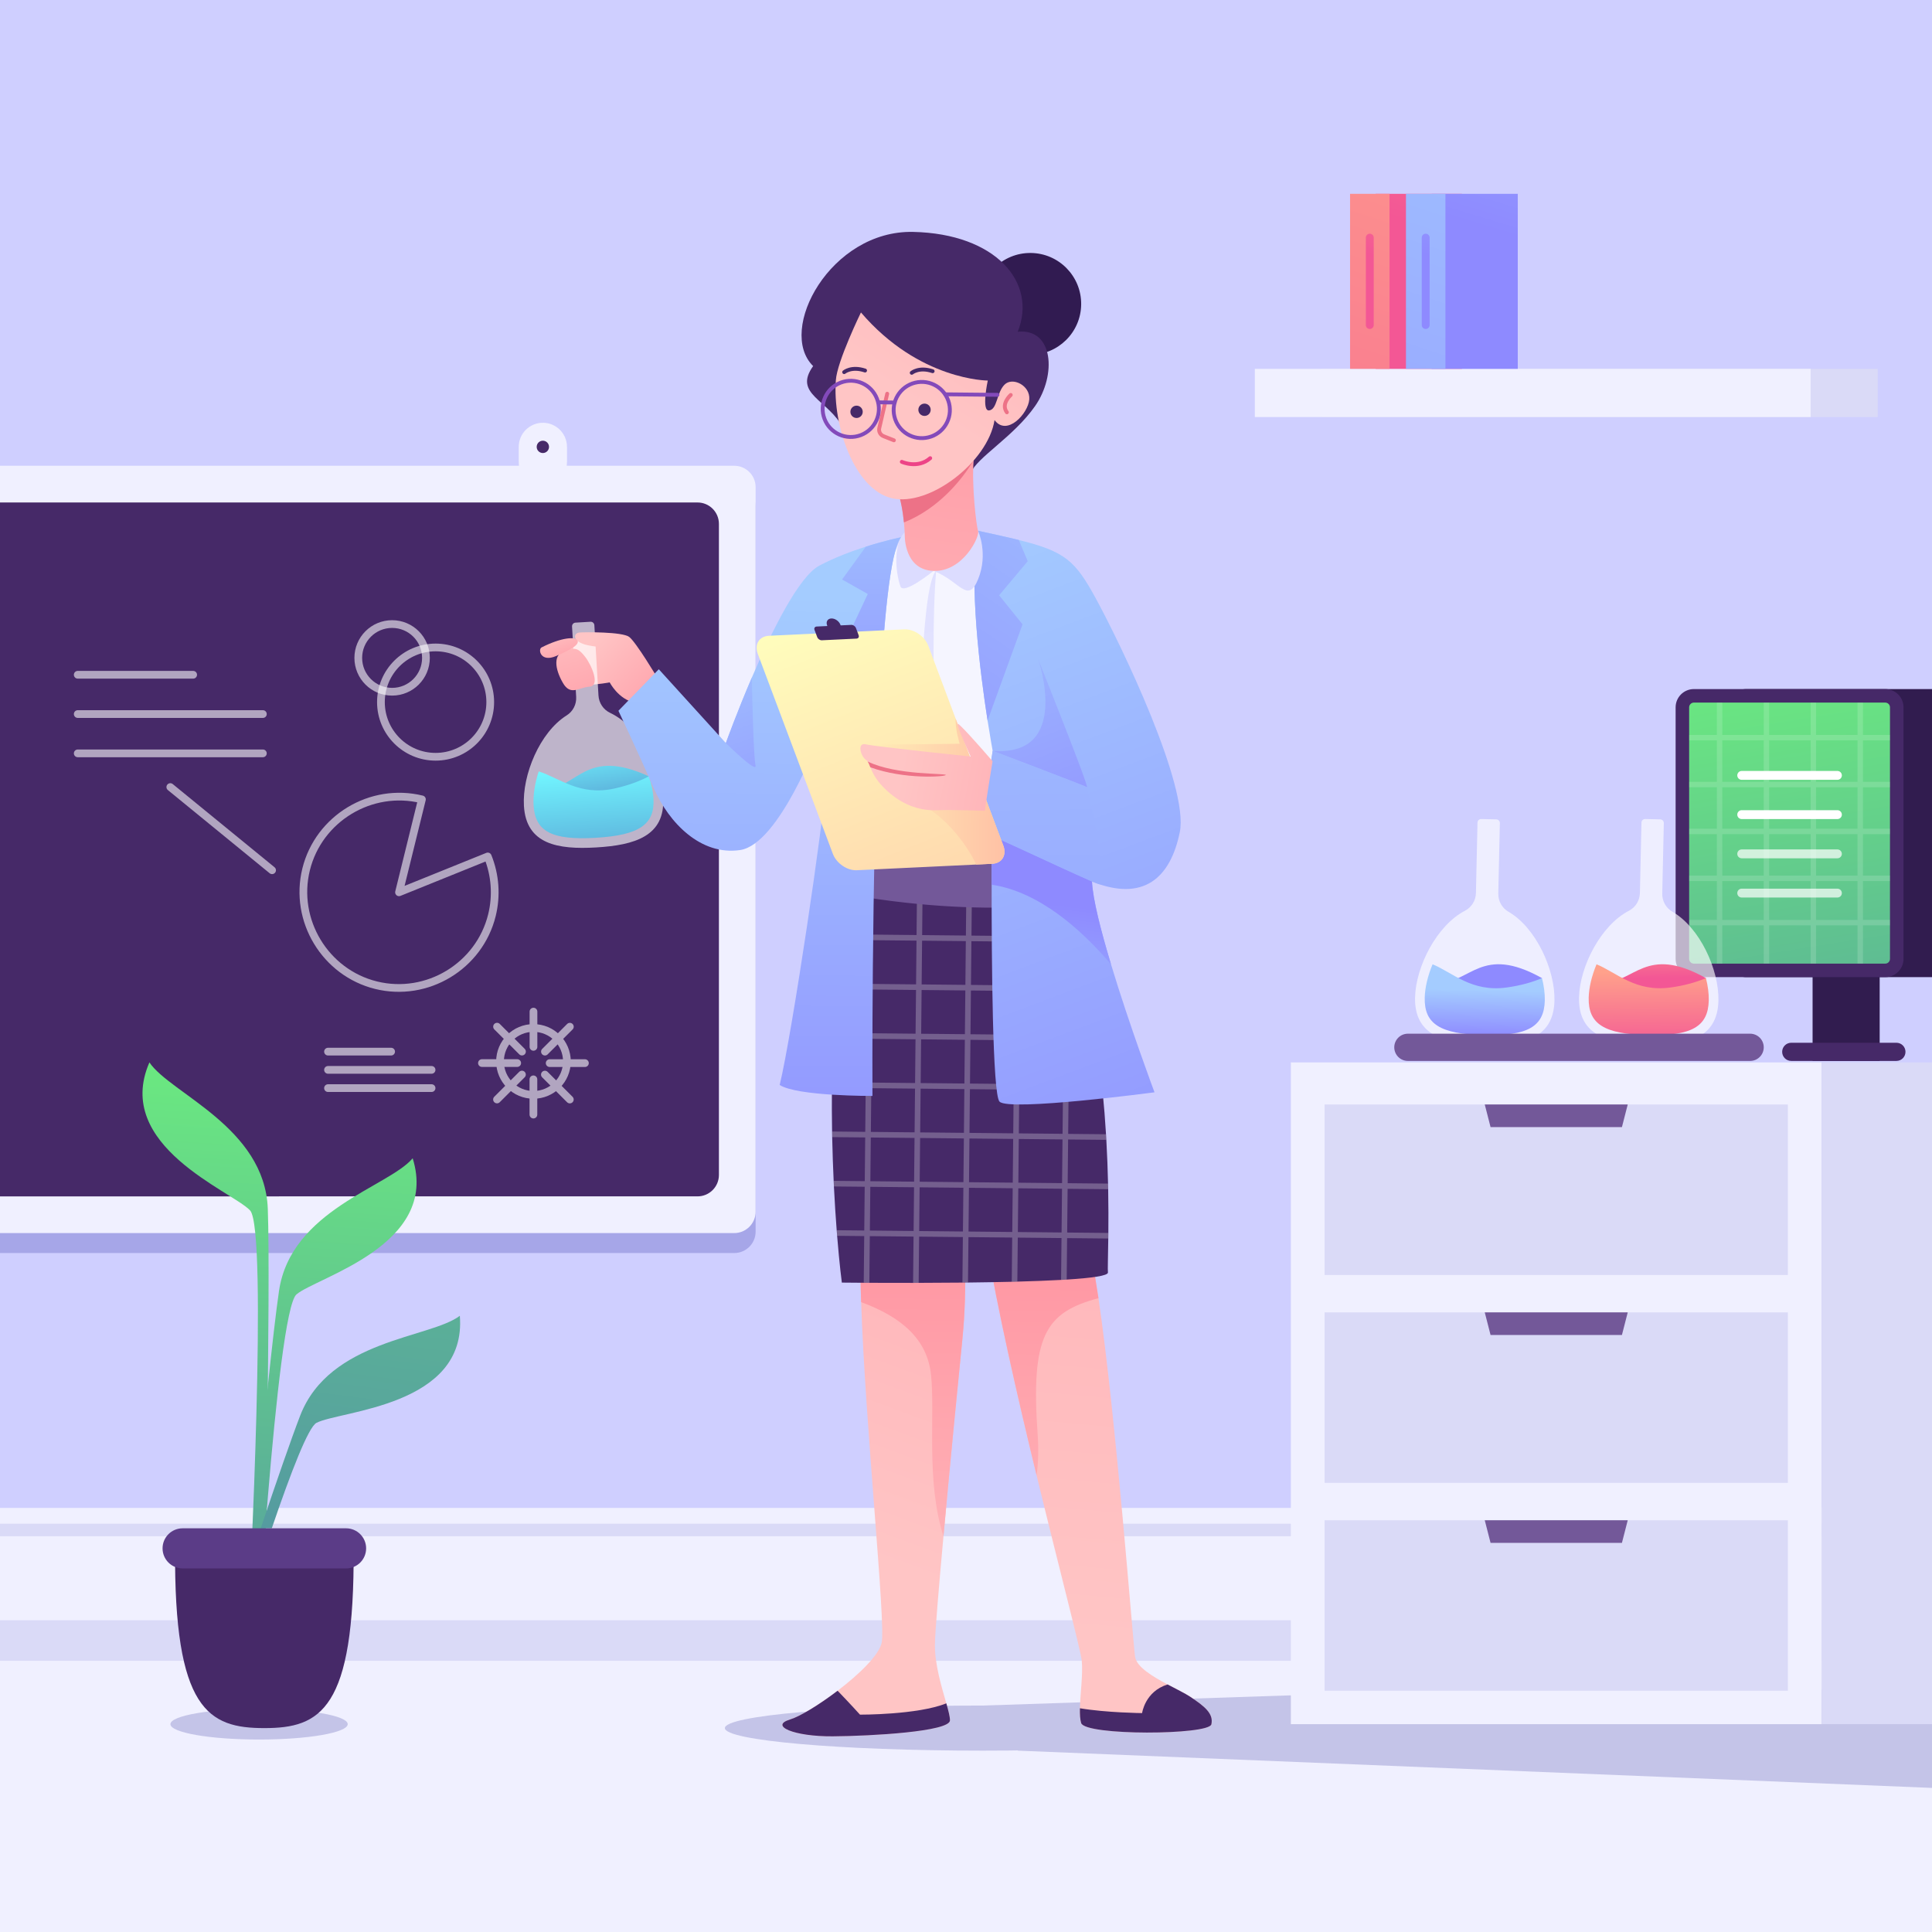 <?xml version="1.0" encoding="utf-8"?>
<!-- Generator: Adobe Illustrator 27.5.0, SVG Export Plug-In . SVG Version: 6.00 Build 0)  -->
<svg version="1.1" xmlns="http://www.w3.org/2000/svg" xmlns:xlink="http://www.w3.org/1999/xlink" x="0px" y="0px"
	 viewBox="0 0 500 500" style="enable-background:new 0 0 500 500;" xml:space="preserve">
<g id="BACKGROUND">
	<rect style="fill:#CFCFFF;" width="500" height="500"/>
</g>
<g id="OBJECTS">
	<g>
		<g>
			<rect y="390.245" style="fill:#F0F0FF;" width="500" height="29.106"/>
			<rect y="419.35" style="fill:#F0F0FF;" width="500" height="80.65"/>
			<rect y="419.35" style="fill:#DADAF7;" width="500" height="10.469"/>
			<rect y="394.329" style="fill:#DADAF7;" width="500" height="3.244"/>
		</g>
		<g>
			<path style="fill:#A6A6E8;" d="M195.555,131.245v187.5c0,3.06-2.48,5.54-5.54,5.54H0v-198.58h134.245v-4.88
				c0-3.45,2.795-6.25,6.245-6.25c3.45,0,6.245,2.8,6.245,6.25v4.88h43.28C193.075,125.705,195.555,128.185,195.555,131.245z"/>
			<path style="fill:#F0F0FF;" d="M195.555,126.08v187.5c0,3.06-2.48,5.54-5.54,5.54H0V120.54h134.245v-4.88
				c0-3.45,2.795-6.25,6.245-6.25c3.45,0,6.245,2.8,6.245,6.25v4.88h43.28C193.075,120.54,195.555,123.02,195.555,126.08z"/>
			<path style="fill:#462968;" d="M142.086,115.649c0,0.881-0.714,1.596-1.596,1.596c-0.881,0-1.596-0.715-1.596-1.596
				c0-0.881,0.714-1.596,1.596-1.596C141.371,114.053,142.086,114.768,142.086,115.649z"/>
			<path style="fill:#462968;" d="M186.055,135.58v168.5c0,3.06-2.48,5.54-5.54,5.54H0V130.04h180.515
				C183.575,130.04,186.055,132.52,186.055,135.58z"/>
			<g>
				
					<line style="opacity:0.58;fill:none;stroke:#FFFFFF;stroke-width:2;stroke-linecap:round;stroke-linejoin:round;stroke-miterlimit:10;" x1="20.117" y1="174.628" x2="49.989" y2="174.628"/>
				
					<line style="opacity:0.58;fill:none;stroke:#FFFFFF;stroke-width:2;stroke-linecap:round;stroke-linejoin:round;stroke-miterlimit:10;" x1="20.117" y1="184.798" x2="68.032" y2="184.798"/>
				
					<line style="opacity:0.58;fill:none;stroke:#FFFFFF;stroke-width:2;stroke-linecap:round;stroke-linejoin:round;stroke-miterlimit:10;" x1="20.117" y1="194.968" x2="68.032" y2="194.968"/>
				
					<path style="opacity:0.58;fill:none;stroke:#FFFFFF;stroke-width:2;stroke-linecap:round;stroke-linejoin:round;stroke-miterlimit:10;" d="
					M103.266,230.926l22.963-9.276c1.95,4.826,2.329,10.147,1.084,15.201c-3.25,13.192-16.78,21.372-29.971,18.122
					s-21.372-16.78-18.122-29.972c3.25-13.192,16.78-21.372,29.972-18.122L103.266,230.926z"/>
				
					<line style="opacity:0.58;fill:none;stroke:#FFFFFF;stroke-width:2;stroke-linecap:round;stroke-linejoin:round;stroke-miterlimit:10;" x1="44.074" y1="203.691" x2="70.415" y2="225.217"/>
				<g style="opacity:0.58;">
					
						<circle style="fill:none;stroke:#FFFFFF;stroke-width:2;stroke-linecap:round;stroke-linejoin:round;stroke-miterlimit:10;" cx="138.061" cy="274.695" r="8.656"/>
					
						<line style="fill:none;stroke:#FFFFFF;stroke-width:2;stroke-linecap:round;stroke-linejoin:round;stroke-miterlimit:10;" x1="138.061" y1="270.926" x2="138.061" y2="261.804"/>
					
						<line style="fill:none;stroke:#FFFFFF;stroke-width:2;stroke-linecap:round;stroke-linejoin:round;stroke-miterlimit:10;" x1="135.087" y1="272.151" x2="128.637" y2="265.701"/>
					
						<line style="fill:none;stroke:#FFFFFF;stroke-width:2;stroke-linecap:round;stroke-linejoin:round;stroke-miterlimit:10;" x1="133.851" y1="275.12" x2="124.729" y2="275.12"/>
					
						<line style="fill:none;stroke:#FFFFFF;stroke-width:2;stroke-linecap:round;stroke-linejoin:round;stroke-miterlimit:10;" x1="135.077" y1="278.094" x2="128.626" y2="284.544"/>
					
						<line style="fill:none;stroke:#FFFFFF;stroke-width:2;stroke-linecap:round;stroke-linejoin:round;stroke-miterlimit:10;" x1="138.046" y1="279.33" x2="138.046" y2="288.452"/>
					
						<line style="fill:none;stroke:#FFFFFF;stroke-width:2;stroke-linecap:round;stroke-linejoin:round;stroke-miterlimit:10;" x1="141.019" y1="278.104" x2="147.469" y2="284.554"/>
					
						<line style="fill:none;stroke:#FFFFFF;stroke-width:2;stroke-linecap:round;stroke-linejoin:round;stroke-miterlimit:10;" x1="142.255" y1="275.135" x2="151.377" y2="275.135"/>
					
						<line style="fill:none;stroke:#FFFFFF;stroke-width:2;stroke-linecap:round;stroke-linejoin:round;stroke-miterlimit:10;" x1="141.03" y1="272.161" x2="147.48" y2="265.711"/>
				</g>
				
					<line style="opacity:0.58;fill:none;stroke:#FFFFFF;stroke-width:2;stroke-linecap:round;stroke-linejoin:round;stroke-miterlimit:10;" x1="84.888" y1="272.161" x2="101.223" y2="272.161"/>
				
					<line style="opacity:0.58;fill:none;stroke:#FFFFFF;stroke-width:2;stroke-linecap:round;stroke-linejoin:round;stroke-miterlimit:10;" x1="84.888" y1="276.883" x2="111.691" y2="276.883"/>
				
					<line style="opacity:0.58;fill:none;stroke:#FFFFFF;stroke-width:2;stroke-linecap:round;stroke-linejoin:round;stroke-miterlimit:10;" x1="84.888" y1="281.604" x2="111.691" y2="281.604"/>
			</g>
			
				<circle style="opacity:0.58;fill:none;stroke:#FFFFFF;stroke-width:2;stroke-linecap:round;stroke-linejoin:round;stroke-miterlimit:10;" cx="101.479" cy="170.263" r="8.757"/>
			
				<circle style="opacity:0.58;fill:none;stroke:#FFFFFF;stroke-width:2;stroke-linecap:round;stroke-linejoin:round;stroke-miterlimit:10;" cx="112.729" cy="181.705" r="14.144"/>
		</g>
		<g>
			<ellipse style="fill:#C4C4E8;" cx="67.048" cy="446.209" rx="22.941" ry="3.984"/>
			<g>
				<linearGradient id="SVGID_1_" gradientUnits="userSpaceOnUse" x1="60.986" y1="221.969" x2="41.072" y2="524.267">
					<stop  offset="0.036" style="stop-color:#71FF77"/>
					<stop  offset="1" style="stop-color:#4769B5"/>
				</linearGradient>
				<path style="fill:url(#SVGID_1_);" d="M68.412,414.755c0,0,1.662-80.715,0.896-101.889
					c-0.766-21.175-25.277-29.893-30.638-37.917c-9.447,21.594,21.319,33.306,26.043,38.298
					c4.724,4.992-0.255,101.508-0.255,101.508H68.412z"/>
				
					<linearGradient id="SVGID_00000015340840571008908280000008839166202849373063_" gradientUnits="userSpaceOnUse" x1="94.562" y1="224.181" x2="74.648" y2="526.479">
					<stop  offset="0.036" style="stop-color:#71FF77"/>
					<stop  offset="1" style="stop-color:#4769B5"/>
				</linearGradient>
				<path style="fill:url(#SVGID_00000015340840571008908280000008839166202849373063_);" d="M61.966,435.482
					c0,0,7.164-80.413,10.238-101.378c3.074-20.964,28.391-26.953,34.597-34.343c7.032,22.496-24.829,30.778-30.07,35.224
					c-5.241,4.446-10.834,100.929-10.834,100.929L61.966,435.482z"/>
				
					<linearGradient id="SVGID_00000008140186521486333770000010673713826891451034_" gradientUnits="userSpaceOnUse" x1="129.571" y1="87.796" x2="70.592" y2="545.839">
					<stop  offset="0.036" style="stop-color:#71FF77"/>
					<stop  offset="1" style="stop-color:#4769B5"/>
				</linearGradient>
				<path style="fill:url(#SVGID_00000008140186521486333770000010673713826891451034_);" d="M81.9,368.235
					c-2.08,1.085-6.56,12.59-11.56,27.29h-2.87c4.18-12.405,7.95-23.29,10.21-29.15c7.63-19.765,33.64-20.015,41.325-25.85
					C120.895,364.015,87.995,365.06,81.9,368.235z"/>
			</g>
			<path style="fill:#462968;" d="M68.409,447.23c-14.439,0-23.418-4.645-23.097-46.515h46.201
				C91.833,442.585,82.848,447.23,68.409,447.23z"/>
			<path style="fill:#5B3C87;" d="M94.755,400.715c0,1.435-0.58,2.73-1.52,3.67s-2.235,1.52-3.67,1.52H47.26
				c-2.865,0-5.19-2.325-5.19-5.19c0-1.435,0.58-2.73,1.52-3.67c0.94-0.94,2.24-1.52,3.67-1.52h42.305
				C92.43,395.525,94.755,397.85,94.755,400.715z"/>
		</g>
		<g>
			<polygon style="fill:#C4C4E8;" points="500,438 500,462.71 263.42,453.065 254.325,441.395 418.84,435.935 			"/>
			<g>
				<rect x="469.096" y="252.372" style="fill:#311C4F;" width="17.362" height="22.196"/>
				<g>
					<path style="fill:#311C4F;" d="M500,178.33v74.555h-48.095c-2.185,0-4.025-1.485-4.56-3.5c-0.11-0.39-0.165-0.8-0.165-1.225
						v-65.105c0-0.425,0.055-0.835,0.165-1.225c0.535-2.015,2.375-3.5,4.56-3.5H500z"/>
					<path style="fill:#462968;" d="M487.904,252.883h-49.532c-2.609,0-4.723-2.115-4.723-4.723v-65.106
						c0-2.609,2.115-4.723,4.723-4.723h49.532c2.609,0,4.723,2.115,4.723,4.723v65.106
						C492.628,250.768,490.513,252.883,487.904,252.883z"/>
					
						<linearGradient id="SVGID_00000093156470974770409130000006083400721225604774_" gradientUnits="userSpaceOnUse" x1="448.202" y1="122.261" x2="493.139" y2="403.119">
						<stop  offset="0.036" style="stop-color:#71FF77"/>
						<stop  offset="1" style="stop-color:#4769B5"/>
					</linearGradient>
					<path style="fill:url(#SVGID_00000093156470974770409130000006083400721225604774_);" d="M489.125,183.055v65.105
						c0,0.675-0.545,1.225-1.22,1.225h-49.53c-0.675,0-1.225-0.55-1.225-1.225v-65.105c0-0.675,0.55-1.225,1.225-1.225h49.53
						C488.58,181.83,489.125,182.38,489.125,183.055z"/>
					<g>
						<path style="opacity:0.15;fill:#FFFFFF;" d="M489.125,191.605V190.2h-6.995v-8.37h-1.405v8.37h-10.73v-8.37h-1.405v8.37
							h-10.73v-8.37h-1.405v8.37h-10.73v-8.37h-1.405v8.37h-7.17v1.405h7.17v10.73h-7.17v1.405h7.17v10.73h-7.17v1.405h7.17v10.73
							h-7.17v1.405h7.17v10.065h-7.17v1.405h7.17v9.905h1.405v-9.905h10.73v9.905h1.405v-9.905h10.73v9.905h1.405v-9.905h10.73
							v9.905h1.405v-9.905h6.995v-1.405h-6.995V228.01h6.995v-1.405h-6.995v-10.73h6.995v-1.405h-6.995v-10.73h6.995v-1.405h-6.995
							v-10.73H489.125z M457.86,191.605h10.73v10.73h-10.73V191.605z M468.59,214.47h-10.73v-10.73h10.73V214.47z M468.59,226.605
							h-10.73v-10.73h10.73V226.605z M445.725,191.605h10.73v10.73h-10.73V191.605z M445.725,203.74h10.73v10.73h-10.73V203.74z
							 M445.725,215.875h10.73v10.73h-10.73V215.875z M456.455,238.075h-10.73V228.01h10.73V238.075z M468.59,238.075h-10.73V228.01
							h10.73V238.075z M480.725,238.075h-10.73V228.01h10.73V238.075z M480.725,226.605h-10.73v-10.73h10.73V226.605z
							 M480.725,214.47h-10.73v-10.73h10.73V214.47z M480.725,202.335h-10.73v-10.73h10.73V202.335z"/>
					</g>
					<path style="fill:#FFFFFF;" d="M475.521,201.819h-24.766c-0.634,0-1.149-0.514-1.149-1.149l0,0
						c0-0.634,0.514-1.149,1.149-1.149h24.766c0.635,0,1.149,0.514,1.149,1.149l0,0C476.67,201.305,476.156,201.819,475.521,201.819
						z"/>
					<path style="fill:#FFFFFF;" d="M475.521,211.973h-24.766c-0.634,0-1.149-0.514-1.149-1.149l0,0
						c0-0.635,0.514-1.149,1.149-1.149h24.766c0.635,0,1.149,0.514,1.149,1.149l0,0C476.67,211.459,476.156,211.973,475.521,211.973
						z"/>
					<path style="opacity:0.71;fill:#FFFFFF;" d="M475.521,222.128h-24.766c-0.634,0-1.149-0.514-1.149-1.149l0,0
						c0-0.635,0.514-1.149,1.149-1.149h24.766c0.635,0,1.149,0.514,1.149,1.149l0,0C476.67,221.613,476.156,222.128,475.521,222.128
						z"/>
					<path style="opacity:0.71;fill:#FFFFFF;" d="M475.521,232.282h-24.766c-0.634,0-1.149-0.514-1.149-1.149l0,0
						c0-0.635,0.514-1.149,1.149-1.149h24.766c0.635,0,1.149,0.514,1.149,1.149l0,0C476.67,231.768,476.156,232.282,475.521,232.282
						z"/>
				</g>
				<path style="fill:#462968;" d="M490.785,269.862h-27.209c-1.3,0-2.353,1.053-2.353,2.353l0,0c0,1.3,1.053,2.353,2.353,2.353
					h27.209c1.3,0,2.353-1.053,2.353-2.353l0,0C493.138,270.915,492.085,269.862,490.785,269.862z"/>
			</g>
			<g>
				<rect x="334.074" y="274.949" style="fill:#F0F0FF;" width="137.362" height="171.26"/>
				<g>
					<rect x="342.81" y="285.84" style="fill:#DADAF7;" width="119.89" height="44.12"/>
					<rect x="342.81" y="339.642" style="fill:#DADAF7;" width="119.891" height="44.119"/>
					<polygon style="fill:#735899;" points="421.255,285.84 419.755,291.69 385.755,291.69 384.255,285.84 					"/>
					<polygon style="fill:#735899;" points="421.255,339.642 419.755,345.492 385.755,345.492 384.255,339.642 					"/>
					<rect x="342.81" y="393.443" style="fill:#DADAF7;" width="119.891" height="44.119"/>
					<polygon style="fill:#735899;" points="421.255,393.443 419.755,399.293 385.755,399.293 384.255,393.443 					"/>
				</g>
				<rect x="471.435" y="274.95" style="fill:#DADAF7;" width="28.565" height="171.26"/>
			</g>
			<g>
				<path style="opacity:0.65;fill:#FFFFFF;" d="M402.293,258.953c-0.221,9.963-8.34,11.648-18.303,11.427
					c-9.957-0.221-17.994-2.265-17.773-12.227c0.177-7.997,5.621-18.667,12.915-22.45c1.714-0.889,2.796-2.651,2.839-4.581
					l0.405-18.241c0.011-0.519,0.442-0.931,0.961-0.919l3.904,0.087c0.519,0.011,0.931,0.442,0.919,0.961l-0.405,18.243
					c-0.043,1.93,0.959,3.738,2.632,4.702C397.505,240.058,402.47,250.956,402.293,258.953z"/>
				
					<linearGradient id="SVGID_00000028314199464248443400000014028880364847164848_" gradientUnits="userSpaceOnUse" x1="389.43" y1="241.712" x2="387.472" y2="247.755">
					<stop  offset="5.400000e-07" style="stop-color:#A4CCFF"/>
					<stop  offset="1" style="stop-color:#8E8AFF"/>
				</linearGradient>
				<path style="fill:url(#SVGID_00000028314199464248443400000014028880364847164848_);" d="M372.004,254.347
					c8.608,0.211,11.293-10.034,27.057-1.212l-3.878,7.791l-15.245,0.343"/>
				
					<linearGradient id="SVGID_00000175305232415308528270000017585712979598717119_" gradientUnits="userSpaceOnUse" x1="384.303" y1="256.26" x2="384.048" y2="268.43">
					<stop  offset="5.400000e-07" style="stop-color:#A4CCFF"/>
					<stop  offset="1" style="stop-color:#8E8AFF"/>
				</linearGradient>
				<path style="fill:url(#SVGID_00000175305232415308528270000017585712979598717119_);" d="M399.794,258.898
					c-0.151,6.798-4.421,9.234-15.748,8.983c-11.327-0.251-15.48-2.874-15.329-9.672c0.058-2.604,0.786-5.664,2.032-8.647
					c5.249,2.152,10.057,7.23,19.107,6.01c3.717-0.503,6.753-1.396,9.206-2.436C399.576,255.167,399.832,257.143,399.794,258.898z"
					/>
			</g>
			<g>
				<path style="opacity:0.65;fill:#FFFFFF;" d="M444.727,258.953c-0.221,9.963-8.34,11.648-18.303,11.427
					c-9.958-0.221-17.994-2.265-17.773-12.227c0.177-7.997,5.62-18.667,12.915-22.45c1.714-0.889,2.796-2.651,2.839-4.581
					l0.405-18.241c0.012-0.519,0.442-0.931,0.961-0.919l3.904,0.087c0.519,0.011,0.931,0.442,0.919,0.961l-0.405,18.243
					c-0.043,1.93,0.959,3.738,2.632,4.702C439.939,240.058,444.904,250.956,444.727,258.953z"/>
				
					<linearGradient id="SVGID_00000168802295216253601630000003764833378878408878_" gradientUnits="userSpaceOnUse" x1="427.7" y1="239.449" x2="427.955" y2="253.109">
					<stop  offset="0.036" style="stop-color:#FFA18B"/>
					<stop  offset="1" style="stop-color:#F35795"/>
				</linearGradient>
				<path style="fill:url(#SVGID_00000168802295216253601630000003764833378878408878_);" d="M414.438,254.347
					c8.608,0.211,11.293-10.034,27.057-1.212l-3.878,7.791l-15.245,0.343"/>
				
					<linearGradient id="SVGID_00000005958230120225533900000004250450571283933063_" gradientUnits="userSpaceOnUse" x1="426.596" y1="250.676" x2="426.851" y2="272.378">
					<stop  offset="0.036" style="stop-color:#FFA18B"/>
					<stop  offset="1" style="stop-color:#F35795"/>
				</linearGradient>
				<path style="fill:url(#SVGID_00000005958230120225533900000004250450571283933063_);" d="M442.227,258.898
					c-0.151,6.798-4.421,9.234-15.748,8.983c-11.327-0.251-15.48-2.874-15.329-9.672c0.058-2.604,0.786-5.664,2.032-8.647
					c5.249,2.152,10.057,7.23,19.106,6.01c3.717-0.503,6.753-1.396,9.206-2.436C442.01,255.167,442.266,257.143,442.227,258.898z"/>
			</g>
			<path style="fill:#735899;" d="M452.933,267.52h-88.574c-1.946,0-3.524,1.578-3.524,3.524l0,0c0,1.946,1.578,3.524,3.524,3.524
				h88.574c1.946,0,3.524-1.578,3.524-3.524l0,0C456.457,269.098,454.88,267.52,452.933,267.52z"/>
		</g>
		<g>
			<rect x="342.117" y="95.457" style="fill:#DADAF7;" width="143.835" height="12.466"/>
			<rect x="324.755" y="95.457" style="fill:#F0F0FF;" width="143.835" height="12.466"/>
			<g>
				<g>
					
						<linearGradient id="SVGID_00000093887206779214208310000014174208051689617045_" gradientUnits="userSpaceOnUse" x1="402.894" y1="-44.699" x2="371.234" y2="59.471">
						<stop  offset="0.036" style="stop-color:#FFA18B"/>
						<stop  offset="1" style="stop-color:#F35795"/>
					</linearGradient>
					
						<rect x="356.032" y="50.16" style="fill:url(#SVGID_00000093887206779214208310000014174208051689617045_);" width="22.298" height="45.298"/>
					
						<linearGradient id="SVGID_00000122714964172755292780000004253013868134282651_" gradientUnits="userSpaceOnUse" x1="387.808" y1="-26.926" x2="298.447" y2="240.648">
						<stop  offset="0.036" style="stop-color:#FFA18B"/>
						<stop  offset="1" style="stop-color:#F35795"/>
					</linearGradient>
					
						<rect x="349.394" y="50.16" style="fill:url(#SVGID_00000122714964172755292780000004253013868134282651_);" width="10.213" height="45.298"/>
					
						<linearGradient id="SVGID_00000137816617964033479620000007881600951457590461_" gradientUnits="userSpaceOnUse" x1="371.476" y1="16.953" x2="356.427" y2="66.469">
						<stop  offset="0.036" style="stop-color:#FFA18B"/>
						<stop  offset="1" style="stop-color:#F35795"/>
					</linearGradient>
					<path style="fill:url(#SVGID_00000137816617964033479620000007881600951457590461_);" d="M354.5,85.138L354.5,85.138
						c-0.564,0-1.021-0.457-1.021-1.021V61.5c0-0.564,0.457-1.021,1.021-1.021l0,0c0.564,0,1.021,0.457,1.021,1.021v22.617
						C355.521,84.681,355.064,85.138,354.5,85.138z"/>
				</g>
				<g>
					
						<linearGradient id="SVGID_00000047776847706447933290000014219261113603053963_" gradientUnits="userSpaceOnUse" x1="417.362" y1="-44.699" x2="385.702" y2="59.471">
						<stop  offset="5.400000e-07" style="stop-color:#A4CCFF"/>
						<stop  offset="1" style="stop-color:#8E8AFF"/>
					</linearGradient>
					
						<rect x="370.5" y="50.16" style="fill:url(#SVGID_00000047776847706447933290000014219261113603053963_);" width="22.298" height="45.298"/>
					
						<linearGradient id="SVGID_00000115476636797081447200000011412934799319999932_" gradientUnits="userSpaceOnUse" x1="402.276" y1="-26.926" x2="312.915" y2="240.648">
						<stop  offset="5.400000e-07" style="stop-color:#A4CCFF"/>
						<stop  offset="1" style="stop-color:#8E8AFF"/>
					</linearGradient>
					
						<rect x="363.862" y="50.16" style="fill:url(#SVGID_00000115476636797081447200000011412934799319999932_);" width="10.213" height="45.298"/>
					
						<linearGradient id="SVGID_00000021081793828959550820000014034418794669920913_" gradientUnits="userSpaceOnUse" x1="385.944" y1="16.953" x2="370.895" y2="66.469">
						<stop  offset="5.400000e-07" style="stop-color:#A4CCFF"/>
						<stop  offset="1" style="stop-color:#8E8AFF"/>
					</linearGradient>
					<path style="fill:url(#SVGID_00000021081793828959550820000014034418794669920913_);" d="M368.968,85.138L368.968,85.138
						c-0.564,0-1.021-0.457-1.021-1.021V61.5c0-0.564,0.457-1.021,1.021-1.021l0,0c0.564,0,1.021,0.457,1.021,1.021v22.617
						C369.989,84.681,369.532,85.138,368.968,85.138z"/>
				</g>
			</g>
		</g>
		<g>
			<path style="fill:#C4C4E8;" d="M321.053,447.229c0,3.223-29.875,5.835-66.728,5.835s-66.728-2.613-66.728-5.835
				c0-3.223,29.875-5.835,66.728-5.835S321.053,444.007,321.053,447.229z"/>
			<g>
				
					<linearGradient id="SVGID_00000047042552497021063170000002302633479300230277_" gradientUnits="userSpaceOnUse" x1="282.568" y1="422.274" x2="310.907" y2="63.83" gradientTransform="matrix(1 0.01 -0.01 1 2.475 -1.223)">
					<stop  offset="5.400000e-07" style="stop-color:#FFC5C5"/>
					<stop  offset="1" style="stop-color:#FF94A1"/>
				</linearGradient>
				<path style="fill:url(#SVGID_00000047042552497021063170000002302633479300230277_);" d="M313.5,446.25
					c-0.623,2.804-32.711,2.995-33.698-0.335c-0.285-0.958-0.352-2.289-0.317-3.818c0.083-3.799,0.808-8.807,0.477-12.266
					c-0.249-2.638-5.756-23.528-11.693-47.999c-4.981-20.536-10.272-43.589-13.018-60.508l25.8-0.848
					c1.035,2.515,2.129,8.107,3.231,15.488c4.462,29.961,8.965,89.464,9.477,92.814c0.404,2.629,4.515,5.09,8.414,7.159
					c2.298,1.218,4.522,2.3,5.868,3.194C311.677,441.552,314.123,443.447,313.5,446.25z"/>
				
					<linearGradient id="SVGID_00000088129743685825539590000011896541964934391977_" gradientUnits="userSpaceOnUse" x1="269.854" y1="453.717" x2="270.62" y2="317" gradientTransform="matrix(1 0.01 -0.01 1 2.475 -1.223)">
					<stop  offset="5.400000e-07" style="stop-color:#FFC5C5"/>
					<stop  offset="1" style="stop-color:#FF94A1"/>
				</linearGradient>
				<path style="fill:url(#SVGID_00000088129743685825539590000011896541964934391977_);" d="M268.553,371.414
					c0.267,3.788,0.148,7.267-0.284,10.418c-4.981-20.536-10.272-43.589-13.018-60.508l25.8-0.848
					c1.035,2.515,2.129,8.107,3.231,15.488C270.484,339.657,266.733,345.73,268.553,371.414z"/>
				
					<linearGradient id="SVGID_00000096059272375340668090000003433362155932384929_" gradientUnits="userSpaceOnUse" x1="228.639" y1="403.374" x2="314.42" y2="164.411" gradientTransform="matrix(1 0.01 -0.01 1 2.475 -1.223)">
					<stop  offset="5.400000e-07" style="stop-color:#FFC5C5"/>
					<stop  offset="1" style="stop-color:#FF94A1"/>
				</linearGradient>
				<path style="fill:url(#SVGID_00000096059272375340668090000003433362155932384929_);" d="M244.171,397.578
					c-1.224,13.418-2.183,24.884-2.214,28.044c-0.052,5.215,1.78,11.073,2.949,15.2c0.551,1.936,0.95,3.49,0.941,4.415
					c-0.029,2.895-20.296,4.053-30.338,4.123c-10.046,0.07-16.484-2.719-11.022-4.365c2.533-0.765,7.523-3.8,12.285-7.433
					c5.527-4.21,10.732-9.224,11.404-12.417c1.092-5.199-4.26-56.295-5.313-88.152c-0.15-4.572-0.213-8.748-0.157-12.332l26.611-4.5
					c0,0,1.228,11.758-0.264,26.549c-0.877,8.692-3.146,31.755-4.882,50.864V397.578z"/>
				
					<linearGradient id="SVGID_00000005949681881326149410000017777848061556724391_" gradientUnits="userSpaceOnUse" x1="236.346" y1="453.53" x2="237.112" y2="316.813" gradientTransform="matrix(1 0.01 -0.01 1 2.475 -1.223)">
					<stop  offset="5.400000e-07" style="stop-color:#FFC5C5"/>
					<stop  offset="1" style="stop-color:#FF94A1"/>
				</linearGradient>
				<path style="fill:url(#SVGID_00000005949681881326149410000017777848061556724391_);" d="M249.317,320.16
					c0,0,1.228,11.758-0.264,26.549c-0.877,8.692-3.146,31.755-4.882,50.864c-4.569-14.156-2.133-31.358-3.22-41.749
					c-0.959-9.155-7.497-14.935-18.089-18.831c-0.15-4.572-0.213-8.748-0.157-12.332L249.317,320.16z"/>
				<path style="fill:#462968;" d="M245.847,445.237c-0.029,2.895-20.296,4.053-30.338,4.123
					c-10.046,0.07-16.484-2.719-11.022-4.365c2.533-0.765,7.523-3.8,12.285-7.433c3.262,3.378,5.794,6.188,5.794,6.188
					s14.945,0.069,22.34-2.928C245.457,442.758,245.856,444.312,245.847,445.237z"/>
				<path style="fill:#462968;" d="M313.5,446.25c-0.623,2.804-32.711,2.995-33.698-0.335c-0.285-0.958-0.352-2.289-0.317-3.818
					c6.884,1.158,16.088,1.25,16.088,1.25s0.746-5.608,6.599-7.41c2.298,1.218,4.522,2.3,5.868,3.194
					C311.677,441.552,314.123,443.447,313.5,446.25z"/>
			</g>
			<g>
				<path style="fill:#462968;" d="M286.82,320.529c-0.059,4.965-0.176,8.139-0.087,8.77c0.121,0.856-4.175,1.449-10.669,1.854
					c-0.47,0.03-0.956,0.06-1.451,0.086c-3.362,0.191-7.224,0.333-11.32,0.442c-0.48,0.015-0.965,0.025-1.45,0.041
					c-3.681,0.088-7.517,0.155-11.323,0.197c-0.485,0.005-0.965,0.01-1.445,0.016c-3.901,0.041-7.741,0.063-11.321,0.067
					c-0.49,0.005-0.97,0.005-1.445,0.006c-4.335,0.007-8.235-0.007-11.32-0.018c-0.505-0.005-0.99-0.01-1.45-0.009
					c-3.53-0.02-5.67-0.046-5.67-0.046s-0.601-4.441-1.22-12.103c-0.04-0.47-0.076-0.951-0.116-1.446
					c-0.252-3.283-0.505-7.085-0.717-11.328c-0.02-0.48-0.046-0.96-0.066-1.451c-0.165-3.507-0.297-7.293-0.382-11.319
					c-0.005-0.48-0.016-0.965-0.026-1.45c-0.059-3.601-0.081-7.381-0.047-11.316c0-0.48,0.005-0.965,0.02-1.45
					c0.041-3.655,0.134-7.434,0.283-11.318c0.02-0.48,0.04-0.96,0.059-1.444c0.157-3.689,0.369-7.467,0.648-11.314
					c0.03-0.48,0.065-0.959,0.099-1.444c0.282-3.717,0.62-7.489,1.028-11.31c0.05-0.485,0.1-0.964,0.154-1.449
					c0.67-6.044,1.506-12.191,2.553-18.37l4.49-0.995l1.453-0.326l11.346-2.522l1.448-0.321l11.346-2.522l1.448-0.321l11.29-2.508
					c0.02,0.025,0.039,0.045,0.054,0.07c0.489,0.595,0.968,1.205,1.432,1.824c4.565,6.031,8.204,13.152,11.108,20.842
					c0.492,1.295,0.964,2.605,1.411,3.934c0.204,0.602,0.403,1.204,0.597,1.811c0.16,0.482,0.31,0.968,0.461,1.455
					c1.153,3.712,2.155,7.512,3.027,11.351c0.11,0.481,0.22,0.962,0.321,1.448c0.833,3.768,1.535,7.566,2.132,11.342
					c0.08,0.481,0.155,0.967,0.231,1.447c0.582,3.826,1.059,7.621,1.447,11.335c0.055,0.486,0.1,0.971,0.151,1.451
					c0.386,3.894,0.683,7.687,0.902,11.325c0.03,0.485,0.06,0.971,0.086,1.451c0.225,4.007,0.362,7.804,0.442,11.32
					c0.015,0.49,0.025,0.975,0.031,1.45c0.082,4.296,0.079,8.126,0.047,11.321C286.835,319.584,286.83,320.064,286.82,320.529z"/>
				<path style="opacity:0.25;fill:#FFFFFF;" d="M276.185,318.978l0.113-11.319l10.495,0.104c-0.005-0.475-0.016-0.96-0.031-1.45
					l-10.449-0.104l0.113-11.314l9.895,0.099c-0.025-0.48-0.055-0.966-0.086-1.451l-9.794-0.098l0.113-11.314l8.78,0.087
					c-0.05-0.48-0.095-0.966-0.151-1.451l-8.615-0.086l0.113-11.319l7.055,0.07c-0.075-0.481-0.15-0.967-0.231-1.447l-6.81-0.068
					l0.113-11.32l4.565,0.046c-0.1-0.486-0.21-0.967-0.321-1.448l-4.23-0.042l0.113-11.319l1.09,0.011
					c-0.15-0.486-0.3-0.973-0.461-1.455l-0.615-0.006l0.018-1.805c-0.447-1.329-0.919-2.639-1.411-3.934l-0.057,5.725l-11.314-0.113
					l0.304-30.549l-1.45-0.014l-0.304,30.549l-11.32-0.113l0.256-25.714l-1.448,0.321l-0.253,25.379L238.649,242l0.226-22.744
					l-1.448,0.321l-0.223,22.409l-11.319-0.113l0.197-19.774l-1.453,0.326l-0.193,19.434l-6.85-0.068
					c-0.055,0.484-0.105,0.964-0.154,1.449l6.99,0.07l-0.113,11.32l-7.905-0.079c-0.035,0.485-0.07,0.964-0.099,1.444l7.99,0.079
					l-0.113,11.319l-8.525-0.085c-0.02,0.485-0.04,0.965-0.059,1.444l8.57,0.085l-0.113,11.319l-8.74-0.087
					c-0.015,0.485-0.02,0.97-0.02,1.45l8.745,0.087l-0.113,11.314l-8.585-0.086c0.01,0.485,0.02,0.97,0.026,1.45l8.544,0.085
					l-0.113,11.314l-8.05-0.08c0.02,0.49,0.045,0.97,0.066,1.451l7.97,0.079l-0.113,11.319l-7.14-0.071
					c0.04,0.495,0.075,0.976,0.116,1.446l7.01,0.07l-0.12,12.079c0.46,0,0.945,0.004,1.45,0.009l0.12-12.074l11.319,0.113
					l-0.119,11.979c0.475,0,0.955-0.001,1.445-0.006l0.119-11.959l11.319,0.113l-0.117,11.779c0.48-0.005,0.96-0.01,1.445-0.016
					l0.117-11.749l11.319,0.113l-0.114,11.44c0.485-0.015,0.97-0.025,1.45-0.041l0.113-11.384l11.314,0.113l-0.108,10.829
					c0.495-0.025,0.981-0.055,1.451-0.086l0.107-10.729l10.65,0.106c0.01-0.465,0.014-0.945,0.019-1.445L276.185,318.978z
					 M236.442,318.582l-11.319-0.113l0.113-11.32l11.319,0.113L236.442,318.582z M236.569,305.813l-11.32-0.113l0.113-11.315
					l11.319,0.113L236.569,305.813z M236.696,293.048l-11.319-0.113l0.113-11.314l11.319,0.113L236.696,293.048z M236.823,280.284
					l-11.319-0.113l0.113-11.319l11.319,0.113L236.823,280.284z M236.95,267.52l-11.319-0.113l0.113-11.32l11.319,0.113
					L236.95,267.52z M237.077,254.755l-11.319-0.113l0.113-11.319l11.319,0.113L237.077,254.755z M249.206,318.709l-11.319-0.113
					L238,307.277l11.319,0.113L249.206,318.709z M249.334,305.94l-11.319-0.113l0.113-11.314l11.32,0.113L249.334,305.94z
					 M249.461,293.175l-11.32-0.113l0.113-11.315l11.319,0.113L249.461,293.175z M249.588,280.411l-11.319-0.113l0.113-11.319
					l11.319,0.113L249.588,280.411z M249.715,267.647l-11.319-0.113l0.113-11.319l11.319,0.113L249.715,267.647z M249.842,254.882
					l-11.32-0.113l0.113-11.32l11.319,0.113L249.842,254.882z M261.971,318.836l-11.319-0.113l0.113-11.319l11.32,0.113
					L261.971,318.836z M262.098,306.067l-11.319-0.113l0.113-11.314l11.319,0.113L262.098,306.067z M262.225,293.302l-11.32-0.113
					l0.113-11.314l11.319,0.113L262.225,293.302z M262.352,280.538l-11.319-0.113l0.113-11.319l11.319,0.113L262.352,280.538z
					 M262.479,267.774l-11.32-0.113l0.113-11.319l11.32,0.113L262.479,267.774z M262.606,255.009l-11.32-0.113l0.113-11.319
					l11.319,0.113L262.606,255.009z M274.735,318.963l-11.315-0.113l0.113-11.32l11.314,0.113L274.735,318.963z M274.862,306.194
					l-11.315-0.113l0.113-11.314l11.314,0.113L274.862,306.194z M274.989,293.43l-11.314-0.113l0.113-11.314l11.314,0.113
					L274.989,293.43z M275.116,280.665l-11.314-0.113l0.113-11.32l11.314,0.113L275.116,280.665z M275.243,267.901l-11.314-0.113
					l0.113-11.319l11.314,0.113L275.243,267.901z M275.371,255.136l-11.314-0.113l0.113-11.319l11.314,0.113L275.371,255.136z"/>
			</g>
			<g>
				<g>
					
						<linearGradient id="SVGID_00000061469379953275012190000002767450061722220689_" gradientUnits="userSpaceOnUse" x1="125.981" y1="96.578" x2="192.814" y2="147.111" gradientTransform="matrix(1 0.01 -0.01 1 2.475 -1.223)">
						<stop  offset="5.400000e-07" style="stop-color:#DCDCFF"/>
						<stop  offset="1" style="stop-color:#F5F5FF"/>
					</linearGradient>
					<path style="fill:url(#SVGID_00000061469379953275012190000002767450061722220689_);" d="M222.353,224.396
						c18.34,3.417,43.903,0.437,43.903,0.437l-1.289-75.761l-7.55-6.714l-14-0.139l-10.224-3.171l-6.815,16.587"/>
					<path style="fill:#735899;" d="M217.128,231.068c39.502,7.287,63.894,1.957,63.894,1.957l0.277-27.864
						c0,0-40.106-1.753-45.1-0.449c-4.995,1.304-20.161,1.988-20.161,1.988"/>
					
						<linearGradient id="SVGID_00000068667864652542093120000016074558367629203335_" gradientUnits="userSpaceOnUse" x1="240.531" y1="136.392" x2="319.038" y2="339.36" gradientTransform="matrix(1 0.01 -0.01 1 2.475 -1.223)">
						<stop  offset="5.400000e-07" style="stop-color:#A4CCFF"/>
						<stop  offset="1" style="stop-color:#8E8AFF"/>
					</linearGradient>
					<path style="fill:url(#SVGID_00000068667864652542093120000016074558367629203335_);" d="M305.333,215.348
						c-2.418,11.852-9.376,18.163-22.729,12.794c0.224,4.612,2.318,12.779,4.922,21.415c4.768,15.788,11.261,33.134,11.261,33.134
						s-37.581,4.986-40.111,2.411c-1.822-1.858-2.054-36.797-2.041-56.143c0.005-7.49,0.046-12.645,0.046-12.645
						s-2.659-2.157-2.394-3.089c0.264-0.932,2.613-18.91,2.613-18.91s-0.57-3.051-1.317-7.844
						c-1.912-12.32-4.975-36.141-2.456-49.102c4.181,0.912,7.644,1.666,10.547,2.385c11.961,2.964,14.573,5.31,19.921,15.119
						C290.238,167.07,307.746,203.501,305.333,215.348z"/>
					
						<linearGradient id="SVGID_00000023281982890465144900000013399303157233224324_" gradientUnits="userSpaceOnUse" x1="301.76" y1="88.594" x2="208.319" y2="227.989" gradientTransform="matrix(1 0.01 -0.01 1 2.475 -1.223)">
						<stop  offset="5.400000e-07" style="stop-color:#A4CCFF"/>
						<stop  offset="1" style="stop-color:#8E8AFF"/>
					</linearGradient>
					<path style="fill:url(#SVGID_00000023281982890465144900000013399303157233224324_);" d="M258.576,154.064l6.056,7.516
						l-9.048,24.891c-1.912-12.32-4.975-36.141-2.456-49.102c4.181,0.912,7.644,1.666,10.547,2.385l2.296,5.488L258.576,154.064z"/>
					
						<linearGradient id="SVGID_00000052067577124731491140000006996510993751201195_" gradientUnits="userSpaceOnUse" x1="255.352" y1="148.166" x2="332.113" y2="206.204" gradientTransform="matrix(1 0.01 -0.01 1 2.475 -1.223)">
						<stop  offset="5.400000e-07" style="stop-color:#DCDCFF"/>
						<stop  offset="1" style="stop-color:#F5F5FF"/>
					</linearGradient>
					<path style="fill:url(#SVGID_00000052067577124731491140000006996510993751201195_);" d="M241.598,147.755
						c6.761,2.513,8.847,8.747,11.541,2.135c2.694-6.612-0.012-12.521-0.012-12.521S250.482,146.76,241.598,147.755z"/>
					
						<linearGradient id="SVGID_00000067951146124097957690000015414731842755080620_" gradientUnits="userSpaceOnUse" x1="244.191" y1="134.961" x2="282.488" y2="232.615" gradientTransform="matrix(1 0.01 -0.01 1 2.475 -1.223)">
						<stop  offset="5.400000e-07" style="stop-color:#A4CCFF"/>
						<stop  offset="1" style="stop-color:#8E8AFF"/>
					</linearGradient>
					<path style="fill:url(#SVGID_00000067951146124097957690000015414731842755080620_);" d="M256.9,194.313
						c0,0,23.53,8.873,24.376,9.392c0.846,0.519-12.607-33.148-12.607-33.148S277.523,195.922,256.9,194.313z"/>
					
						<linearGradient id="SVGID_00000057121605612805051450000008411320988872192135_" gradientUnits="userSpaceOnUse" x1="266.74" y1="284.515" x2="271.846" y2="232.435" gradientTransform="matrix(1 0.01 -0.01 1 2.475 -1.223)">
						<stop  offset="5.400000e-07" style="stop-color:#A4CCFF"/>
						<stop  offset="1" style="stop-color:#8E8AFF"/>
					</linearGradient>
					<path style="fill:url(#SVGID_00000057121605612805051450000008411320988872192135_);" d="M287.527,249.557
						c-7.661-8.972-18.604-18.776-30.892-20.599c0.005-7.49,0.046-12.645,0.046-12.645l25.923,11.829
						C282.829,232.755,284.923,240.921,287.527,249.557z"/>
					
						<linearGradient id="SVGID_00000160869323307011484760000016337887944196200127_" gradientUnits="userSpaceOnUse" x1="266.649" y1="106.924" x2="272.776" y2="368.858" gradientTransform="matrix(1 0.01 -0.01 1 2.475 -1.223)">
						<stop  offset="5.400000e-07" style="stop-color:#A4CCFF"/>
						<stop  offset="1" style="stop-color:#8E8AFF"/>
					</linearGradient>
					<path style="fill:url(#SVGID_00000160869323307011484760000016337887944196200127_);" d="M256.9,194.313l-3.139,20.395
						c0,0,27.78,13.334,30.781,14.146c3.001,0.813-3.266-25.149-3.266-25.149L256.9,194.313z"/>
					
						<linearGradient id="SVGID_00000110452816929385832650000006709167170291395752_" gradientUnits="userSpaceOnUse" x1="224.998" y1="97.92" x2="276.06" y2="394.077" gradientTransform="matrix(1 0.01 -0.01 1 2.475 -1.223)">
						<stop  offset="5.400000e-07" style="stop-color:#DCDCFF"/>
						<stop  offset="1" style="stop-color:#F5F5FF"/>
					</linearGradient>
					<path style="fill:url(#SVGID_00000110452816929385832650000006709167170291395752_);" d="M242.285,147.656
						c-2.004,23.256,1.078,72.693,1.078,72.693l-5.23-0.922C238.133,219.427,236.981,153.18,242.285,147.656z"/>
					
						<linearGradient id="SVGID_00000038373113341102953640000011819613948162132620_" gradientUnits="userSpaceOnUse" x1="249.199" y1="156.304" x2="325.962" y2="214.345" gradientTransform="matrix(1 0.01 -0.01 1 2.475 -1.223)">
						<stop  offset="5.400000e-07" style="stop-color:#DCDCFF"/>
						<stop  offset="1" style="stop-color:#F5F5FF"/>
					</linearGradient>
					<path style="fill:url(#SVGID_00000038373113341102953640000011819613948162132620_);" d="M234.118,137.704
						c-3.461,3.877-1.924,11.978-1.052,14.114c0.872,2.137,8.531-4.063,8.531-4.063
						C235.714,146.567,234.118,137.704,234.118,137.704z"/>
				</g>
				<g>
					<g>
						
							<linearGradient id="SVGID_00000072992762067444220530000017840638111279685279_" gradientUnits="userSpaceOnUse" x1="150.656" y1="167.107" x2="175.293" y2="189.829" gradientTransform="matrix(1 0.01 -0.01 1 2.475 -1.223)">
							<stop  offset="5.400000e-07" style="stop-color:#FFC5C5"/>
							<stop  offset="1" style="stop-color:#FF94A1"/>
						</linearGradient>
						<path style="fill:url(#SVGID_00000072992762067444220530000017840638111279685279_);" d="M151.83,177.266
							c2.98-0.098,5.964-0.664,5.964-0.664s2.17,4.32,6.459,5.256c4.289,0.936,5.894-6.41,5.894-6.41l-9.575-8.521
							c0,0-6.155-1.527-7.686-1.703c-1.53-0.176-3.858,0.397-3.858,0.397s-2.292,1.807-2.293,1.935
							c-0.001,0.128,2.289,5.215,2.415,5.344"/>
						<g>
							<path style="opacity:0.65;fill:#FFFFFF;" d="M171.616,206.449c0.584,9.948-7.373,12.283-17.321,12.867
								c-9.943,0.583-18.118-0.805-18.702-10.753c-0.469-7.985,4.096-19.06,11.061-23.419c1.637-1.024,2.573-2.868,2.46-4.796
								l-1.069-18.215c-0.03-0.518,0.365-0.963,0.883-0.994l3.898-0.229c0.518-0.03,0.963,0.365,0.994,0.883l1.069,18.216
								c0.113,1.927,1.258,3.648,3.003,4.474C165.319,188.002,171.147,198.464,171.616,206.449z"/>
							
								<linearGradient id="SVGID_00000173121162858427426580000004675495533558344610_" gradientUnits="userSpaceOnUse" x1="152.283" y1="190.881" x2="156.878" y2="220.751" gradientTransform="matrix(1 0.01 -0.01 1 2.475 -1.223)">
								<stop  offset="0.036" style="stop-color:#71F5FF"/>
								<stop  offset="1" style="stop-color:#4769B5"/>
							</linearGradient>
							<path style="fill:url(#SVGID_00000173121162858427426580000004675495533558344610_);" d="M141.054,204.303
								c8.597-0.484,10.446-10.913,26.871-3.392l-3.236,8.078l-15.168,1.572"/>
							
								<linearGradient id="SVGID_00000063593892623706314530000009133443027901907072_" gradientUnits="userSpaceOnUse" x1="146.064" y1="205.072" x2="146.745" y2="250.349" gradientTransform="matrix(0.998 -0.059 0.059 0.998 -4.946 1.623)">
								<stop  offset="0.036" style="stop-color:#71F5FF"/>
								<stop  offset="1" style="stop-color:#4769B5"/>
							</linearGradient>
							<path style="fill:url(#SVGID_00000063593892623706314530000009133443027901907072_);" d="M169.12,206.596
								c0.398,6.788-3.661,9.561-14.972,10.225c-11.311,0.664-15.661-1.615-16.06-8.404c-0.153-2.601,0.326-5.709,1.328-8.783
								c5.405,1.721,10.608,6.395,19.529,4.449c3.664-0.801,6.618-1.936,8.98-3.171C168.602,202.895,169.017,204.844,169.12,206.596
								z"/>
						</g>
						
							<linearGradient id="SVGID_00000165935952142418479110000008920929124308355984_" gradientUnits="userSpaceOnUse" x1="153.847" y1="163.647" x2="178.484" y2="186.368" gradientTransform="matrix(1 0.01 -0.01 1 2.475 -1.223)">
							<stop  offset="5.400000e-07" style="stop-color:#FFC5C5"/>
							<stop  offset="1" style="stop-color:#FF94A1"/>
						</linearGradient>
						<path style="fill:url(#SVGID_00000165935952142418479110000008920929124308355984_);" d="M170.147,175.448
							c0,0-5.525-9.247-7.299-10.605c-1.774-1.358-11.477-1.263-12.883-1.15c-1.405,0.114-1.934,1.896,0.928,2.946
							c2.862,1.05,6.952,0.58,8.089,1.804C160.119,169.667,160.774,180.844,170.147,175.448z"/>
						
							<linearGradient id="SVGID_00000070806409386850643970000017001825127250355333_" gradientUnits="userSpaceOnUse" x1="142.61" y1="157.919" x2="155.157" y2="193.187" gradientTransform="matrix(1 0.01 -0.01 1 2.475 -1.223)">
							<stop  offset="5.400000e-07" style="stop-color:#FFC5C5"/>
							<stop  offset="1" style="stop-color:#FF94A1"/>
						</linearGradient>
						<path style="fill:url(#SVGID_00000070806409386850643970000017001825127250355333_);" d="M146.601,168.192
							c-3.735,0.961-2.944,5.03-0.936,8.521c2.008,3.491,4.116,1.171,6.927,0.986s0.524-5.57-1.157-7.714
							C149.754,167.84,148.99,167.578,146.601,168.192z"/>
						
							<linearGradient id="SVGID_00000110471804568321616380000015511124886965262526_" gradientUnits="userSpaceOnUse" x1="142.175" y1="162.389" x2="146.321" y2="174.042" gradientTransform="matrix(1 0.01 -0.01 1 2.475 -1.223)">
							<stop  offset="5.400000e-07" style="stop-color:#FFC5C5"/>
							<stop  offset="1" style="stop-color:#FF94A1"/>
						</linearGradient>
						<path style="fill:url(#SVGID_00000110471804568321616380000015511124886965262526_);" d="M140.16,167.553
							c5.119-2.599,9.02-2.942,9.363-1.646c0.343,1.296-3.336,2.883-5.555,3.854C139.902,171.54,139.174,168.054,140.16,167.553z"/>
						
							<linearGradient id="SVGID_00000116927339639248114180000014464115106442699409_" gradientUnits="userSpaceOnUse" x1="195.712" y1="153.595" x2="196.733" y2="326.185" gradientTransform="matrix(1 0.01 -0.01 1 2.475 -1.223)">
							<stop  offset="5.400000e-07" style="stop-color:#A4CCFF"/>
							<stop  offset="1" style="stop-color:#8E8AFF"/>
						</linearGradient>
						<path style="fill:url(#SVGID_00000116927339639248114180000014464115106442699409_);" d="M227.52,184.157
							c-2.019,42.547-1.73,99.468-1.73,99.468s-19.442,0.106-24.008-2.834c3.195-13.074,11.682-70.442,11.748-77.077
							c0.066-6.63-2.807-8.338-1.367-13.414c-0.319,0.857-10.541,28.201-20.612,29.691c-10.226,1.513-18.46-7.104-22.327-15.948
							c-3.872-8.849-9.175-20.092-9.175-20.092l10.447-10.746l17.356,19.099c0,0,0.005-0.01,0.01-0.03
							c0.19-0.528,2.915-8.051,6.703-16.894c5.104-11.895,12.126-26.171,17.49-29.002c3.966-2.096,8.313-3.722,12.024-4.9
							c5.172-1.644,9.115-2.429,9.115-2.429C230.36,142.468,228.603,161.221,227.52,184.157z"/>
						
							<linearGradient id="SVGID_00000102524931244140687750000006434133014032082850_" gradientUnits="userSpaceOnUse" x1="181.176" y1="156.766" x2="206.367" y2="227.572" gradientTransform="matrix(1 0.01 -0.01 1 2.475 -1.223)">
							<stop  offset="5.400000e-07" style="stop-color:#A4CCFF"/>
							<stop  offset="1" style="stop-color:#8E8AFF"/>
						</linearGradient>
						<path style="fill:url(#SVGID_00000102524931244140687750000006434133014032082850_);" d="M187.852,192.302l0.01-0.03
							c0.19-0.528,2.915-8.051,6.703-16.894c0.168,7.707,0.507,20.896,0.955,22.646C196.15,200.52,187.852,192.302,187.852,192.302z
							"/>
					</g>
					
						<linearGradient id="SVGID_00000047023596801837588640000015170521123782038944_" gradientUnits="userSpaceOnUse" x1="224.358" y1="114.848" x2="224.869" y2="202.674" gradientTransform="matrix(1 0.01 -0.01 1 2.475 -1.223)">
						<stop  offset="5.400000e-07" style="stop-color:#A4CCFF"/>
						<stop  offset="1" style="stop-color:#8E8AFF"/>
					</linearGradient>
					<path style="fill:url(#SVGID_00000047023596801837588640000015170521123782038944_);" d="M233.194,139.046
						c-2.834,3.422-4.591,22.175-5.674,45.111l-7.816-20.044l4.874-10.387l-6.643-3.761l6.145-8.489
						C229.251,139.832,233.194,139.046,233.194,139.046z"/>
				</g>
			</g>
			<g>
				<path style="fill:#311B51;" d="M279.806,78.772c-0.072,7.275-6.029,13.114-13.304,13.042
					c-7.275-0.072-13.114-6.029-13.042-13.304c0.072-7.275,6.029-13.114,13.304-13.042
					C274.039,65.541,279.878,71.497,279.806,78.772z"/>
				<path style="fill:#462968;" d="M218.323,110.988c-3.882-7.613-13.146-8.897-7.881-16.249
					c-9.44-9.286,4.521-35.191,25.879-34.723c21.358,0.468,32.212,13.085,27.063,25.844c9.287-0.97,10.102,11.208,4.49,19.238
					c-5.612,8.03-15.108,13.297-16.682,17.367C249.617,126.535,218.323,110.988,218.323,110.988z"/>
				
					<linearGradient id="SVGID_00000072963013911453986860000005701484163303902124_" gradientUnits="userSpaceOnUse" x1="229.006" y1="227.798" x2="248.154" y2="79.593" gradientTransform="matrix(1 0.01 -0.01 1 2.475 -1.223)">
					<stop  offset="5.400000e-07" style="stop-color:#FFC5C5"/>
					<stop  offset="1" style="stop-color:#FF94A1"/>
				</linearGradient>
				<path style="fill:url(#SVGID_00000072963013911453986860000005701484163303902124_);" d="M241.598,147.755
					c-7.658-0.271-7.444-9.14-7.444-9.14s-0.026-1.405-0.221-3.407c-0.241-2.452-0.737-5.798-1.765-8.548l20.328-11.278l0.468-0.26
					c-0.061,0.094-0.122,0.194-0.178,0.308c-0.408,0.801-0.661,2.089-0.801,3.657c-0.568,6.34,0.704,17.203,1.143,18.282
					C253.688,138.745,249.255,148.021,241.598,147.755z"/>
				<path style="fill:#ED7287;" d="M253.385,116.401c-0.333,0.752-0.802,1.667-1.402,2.686c-2.945,5.006-9.096,12.565-18.051,16.121
					c-0.241-2.452-0.737-5.798-1.765-8.548l20.328-11.278c0.105,0.016,0.2,0.027,0.29,0.048
					C253.389,115.561,253.621,115.873,253.385,116.401z"/>
				
					<linearGradient id="SVGID_00000162350188439839028810000008659272828408582591_" gradientUnits="userSpaceOnUse" x1="235.744" y1="103.296" x2="310.422" y2="-16.955" gradientTransform="matrix(1 0.01 -0.01 1 2.475 -1.223)">
					<stop  offset="5.400000e-07" style="stop-color:#FFC5C5"/>
					<stop  offset="1" style="stop-color:#FF94A1"/>
				</linearGradient>
				<path style="fill:url(#SVGID_00000162350188439839028810000008659272828408582591_);" d="M222.811,80.861
					c0,0-6.191,12.705-6.494,17.553c-0.883,11.737,4.825,28.262,14.505,30.529c9.68,2.267,24.861-9.391,26.564-20.226
					c3.212,4.309,8.698-1.701,8.99-5.336c0.291-3.636-4.346-5.916-6.409-3.83c-2.063,2.086-1.851,6.365-3.96,6.663
					c-2.109,0.298-0.37-7.728-0.37-7.728S237.892,98.502,222.811,80.861z"/>
				<path style="fill:none;stroke:#ED7287;stroke-linecap:round;stroke-linejoin:round;stroke-miterlimit:10;" d="M229.606,101.898
					l-2.051,8.894c-0.201,0.873,0.266,1.763,1.099,2.093l2.684,1.063"/>
				<path style="fill:none;stroke:#ED7287;stroke-linecap:round;stroke-linejoin:round;stroke-miterlimit:10;" d="M261.583,102.216
					c0,0-2.64,2.304-1.002,4.49"/>
				
					<ellipse transform="matrix(0.972 -0.235 0.235 0.972 -18.252 59.105)" style="fill:none;stroke:#834ABA;stroke-linecap:round;stroke-linejoin:round;stroke-miterlimit:10;" cx="238.565" cy="106.041" rx="7.277" ry="7.277"/>
				
					<ellipse transform="matrix(0.934 -0.356 0.356 0.934 -23.255 85.363)" style="fill:none;stroke:#834ABA;stroke-linecap:round;stroke-linejoin:round;stroke-miterlimit:10;" cx="220.284" cy="105.859" rx="7.277" ry="7.277"/>
				
					<line style="fill:none;stroke:#834ABA;stroke-linecap:round;stroke-linejoin:round;stroke-miterlimit:10;" x1="227.353" y1="104.126" x2="231.532" y2="104.167"/>
				
					<line style="fill:none;stroke:#834ABA;stroke-linecap:round;stroke-linejoin:round;stroke-miterlimit:10;" x1="244.648" y1="102.048" x2="258.139" y2="102.182"/>
				<path style="fill:#462968;" d="M239.251,107.643c-0.881-0.009-1.589-0.73-1.58-1.612c0.009-0.881,0.73-1.589,1.611-1.58
					c0.881,0.009,1.589,0.73,1.58,1.612C240.854,106.945,240.132,107.652,239.251,107.643z"/>
				<path style="fill:#462968;" d="M221.66,108.173c-0.881-0.009-1.589-0.73-1.58-1.611c0.009-0.881,0.73-1.589,1.612-1.58
					c0.881,0.009,1.589,0.73,1.58,1.612C223.263,107.474,222.541,108.182,221.66,108.173z"/>
				<path style="fill:none;stroke:#462968;stroke-linecap:round;stroke-linejoin:round;stroke-miterlimit:10;" d="M218.469,96.308
					c0,0,1.888-1.598,5.409-0.414"/>
				<path style="fill:none;stroke:#462968;stroke-linecap:round;stroke-linejoin:round;stroke-miterlimit:10;" d="M235.958,96.482
					c0,0,1.888-1.598,5.409-0.414"/>
				<path style="fill:none;stroke:#ED4487;stroke-linecap:round;stroke-linejoin:round;stroke-miterlimit:10;" d="M233.388,119.522
					c0,0,4.13,1.892,7.35-0.948"/>
			</g>
			<g>
				<g>
					
						<linearGradient id="SVGID_00000010304738538090553660000010517316585968950682_" gradientUnits="userSpaceOnUse" x1="211.585" y1="153.783" x2="289.328" y2="347.182" gradientTransform="matrix(1 0.01 -0.01 1 2.475 -1.223)">
						<stop  offset="5.400000e-07" style="stop-color:#FFFFBD"/>
						<stop  offset="1" style="stop-color:#FF9C97"/>
					</linearGradient>
					<path style="fill:url(#SVGID_00000010304738538090553660000010517316585968950682_);" d="M256.799,223.545l-4.162,0.199
						l-30.886,1.468c-2.506,0.12-5.288-1.783-6.213-4.252l-19.416-51.731c-0.926-2.469,0.355-4.567,2.862-4.687l12.166-0.579
						l10.711-0.508l12.166-0.579c2.506-0.12,5.288,1.783,6.218,4.252l7.068,18.826l12.348,32.905
						C260.586,221.328,259.305,223.425,256.799,223.545z"/>
					<path style="fill:#462968;" d="M221.517,162.533l0.694,1.849c0.176,0.47-0.068,0.869-0.545,0.892l-8.985,0.428
						c-0.474,0.023-1.006-0.338-1.183-0.81l-0.696-1.854c-0.177-0.472,0.07-0.869,0.545-0.892l2.772-0.132l-0.067-0.18
						c-0.351-0.936,0.134-1.731,1.085-1.776l0,0c0.95-0.045,2.005,0.677,2.356,1.612l0.067,0.179l2.767-0.132
						C220.807,161.696,221.34,162.06,221.517,162.533z"/>
				</g>
				
					<linearGradient id="SVGID_00000139265257196697041370000003721446737439490495_" gradientUnits="userSpaceOnUse" x1="210.559" y1="203.492" x2="289.366" y2="203.662" gradientTransform="matrix(1 0.01 -0.01 1 2.475 -1.223)">
					<stop  offset="5.400000e-07" style="stop-color:#FFFFBD"/>
					<stop  offset="1" style="stop-color:#FF9C97"/>
				</linearGradient>
				<path style="fill:url(#SVGID_00000139265257196697041370000003721446737439490495_);" d="M256.799,223.545l-4.162,0.199
					c-2.981-6.415-8.903-12.789-13.793-15.353c-7.282-3.818-19.421-15.599-14.115-15.641c5.306-0.037,23.634-0.265,23.634-0.265
					s-1.183-3.732-1.05-6.531l12.348,32.905C260.586,221.328,259.305,223.425,256.799,223.545z"/>
			</g>
			<g>
				
					<linearGradient id="SVGID_00000048486722087941546160000012607708882326400943_" gradientUnits="userSpaceOnUse" x1="233.131" y1="195.43" x2="307.167" y2="208.705" gradientTransform="matrix(1 0.01 -0.01 1 2.475 -1.223)">
					<stop  offset="5.400000e-07" style="stop-color:#FFC5C5"/>
					<stop  offset="1" style="stop-color:#FF94A1"/>
				</linearGradient>
				<path style="fill:url(#SVGID_00000048486722087941546160000012607708882326400943_);" d="M256.873,196.995
					c-1.783,10.868-1.978,12.831-1.978,12.831s-8.552-0.3-12.384-0.143c-3.832,0.152-8.481-0.914-13.035-5.11
					c-2.735-2.522-3.66-4.587-4.23-6.002c-0.259-0.638-0.449-1.139-0.7-1.497c-0.118-0.166-0.252-0.303-0.416-0.404
					c-0.84-0.513-1.691-2.372-1.416-3.394c0.14-0.524,0.573-0.829,1.456-0.626c2.609,0.596,27.035,3.139,27.035,3.139
					s-3.936-8.465-3.301-8.458c0.095,0.001,0.363,0.219,0.754,0.592C250.858,190.014,256.873,196.995,256.873,196.995z"/>
				<path style="fill:#ED7287;" d="M244.772,200.574c-0.245,0.473-10.852,1.177-19.526-2.005c-0.259-0.638-0.449-1.139-0.7-1.497
					C231.94,200.702,245.032,200.067,244.772,200.574z"/>
			</g>
		</g>
	</g>
</g>
</svg>
